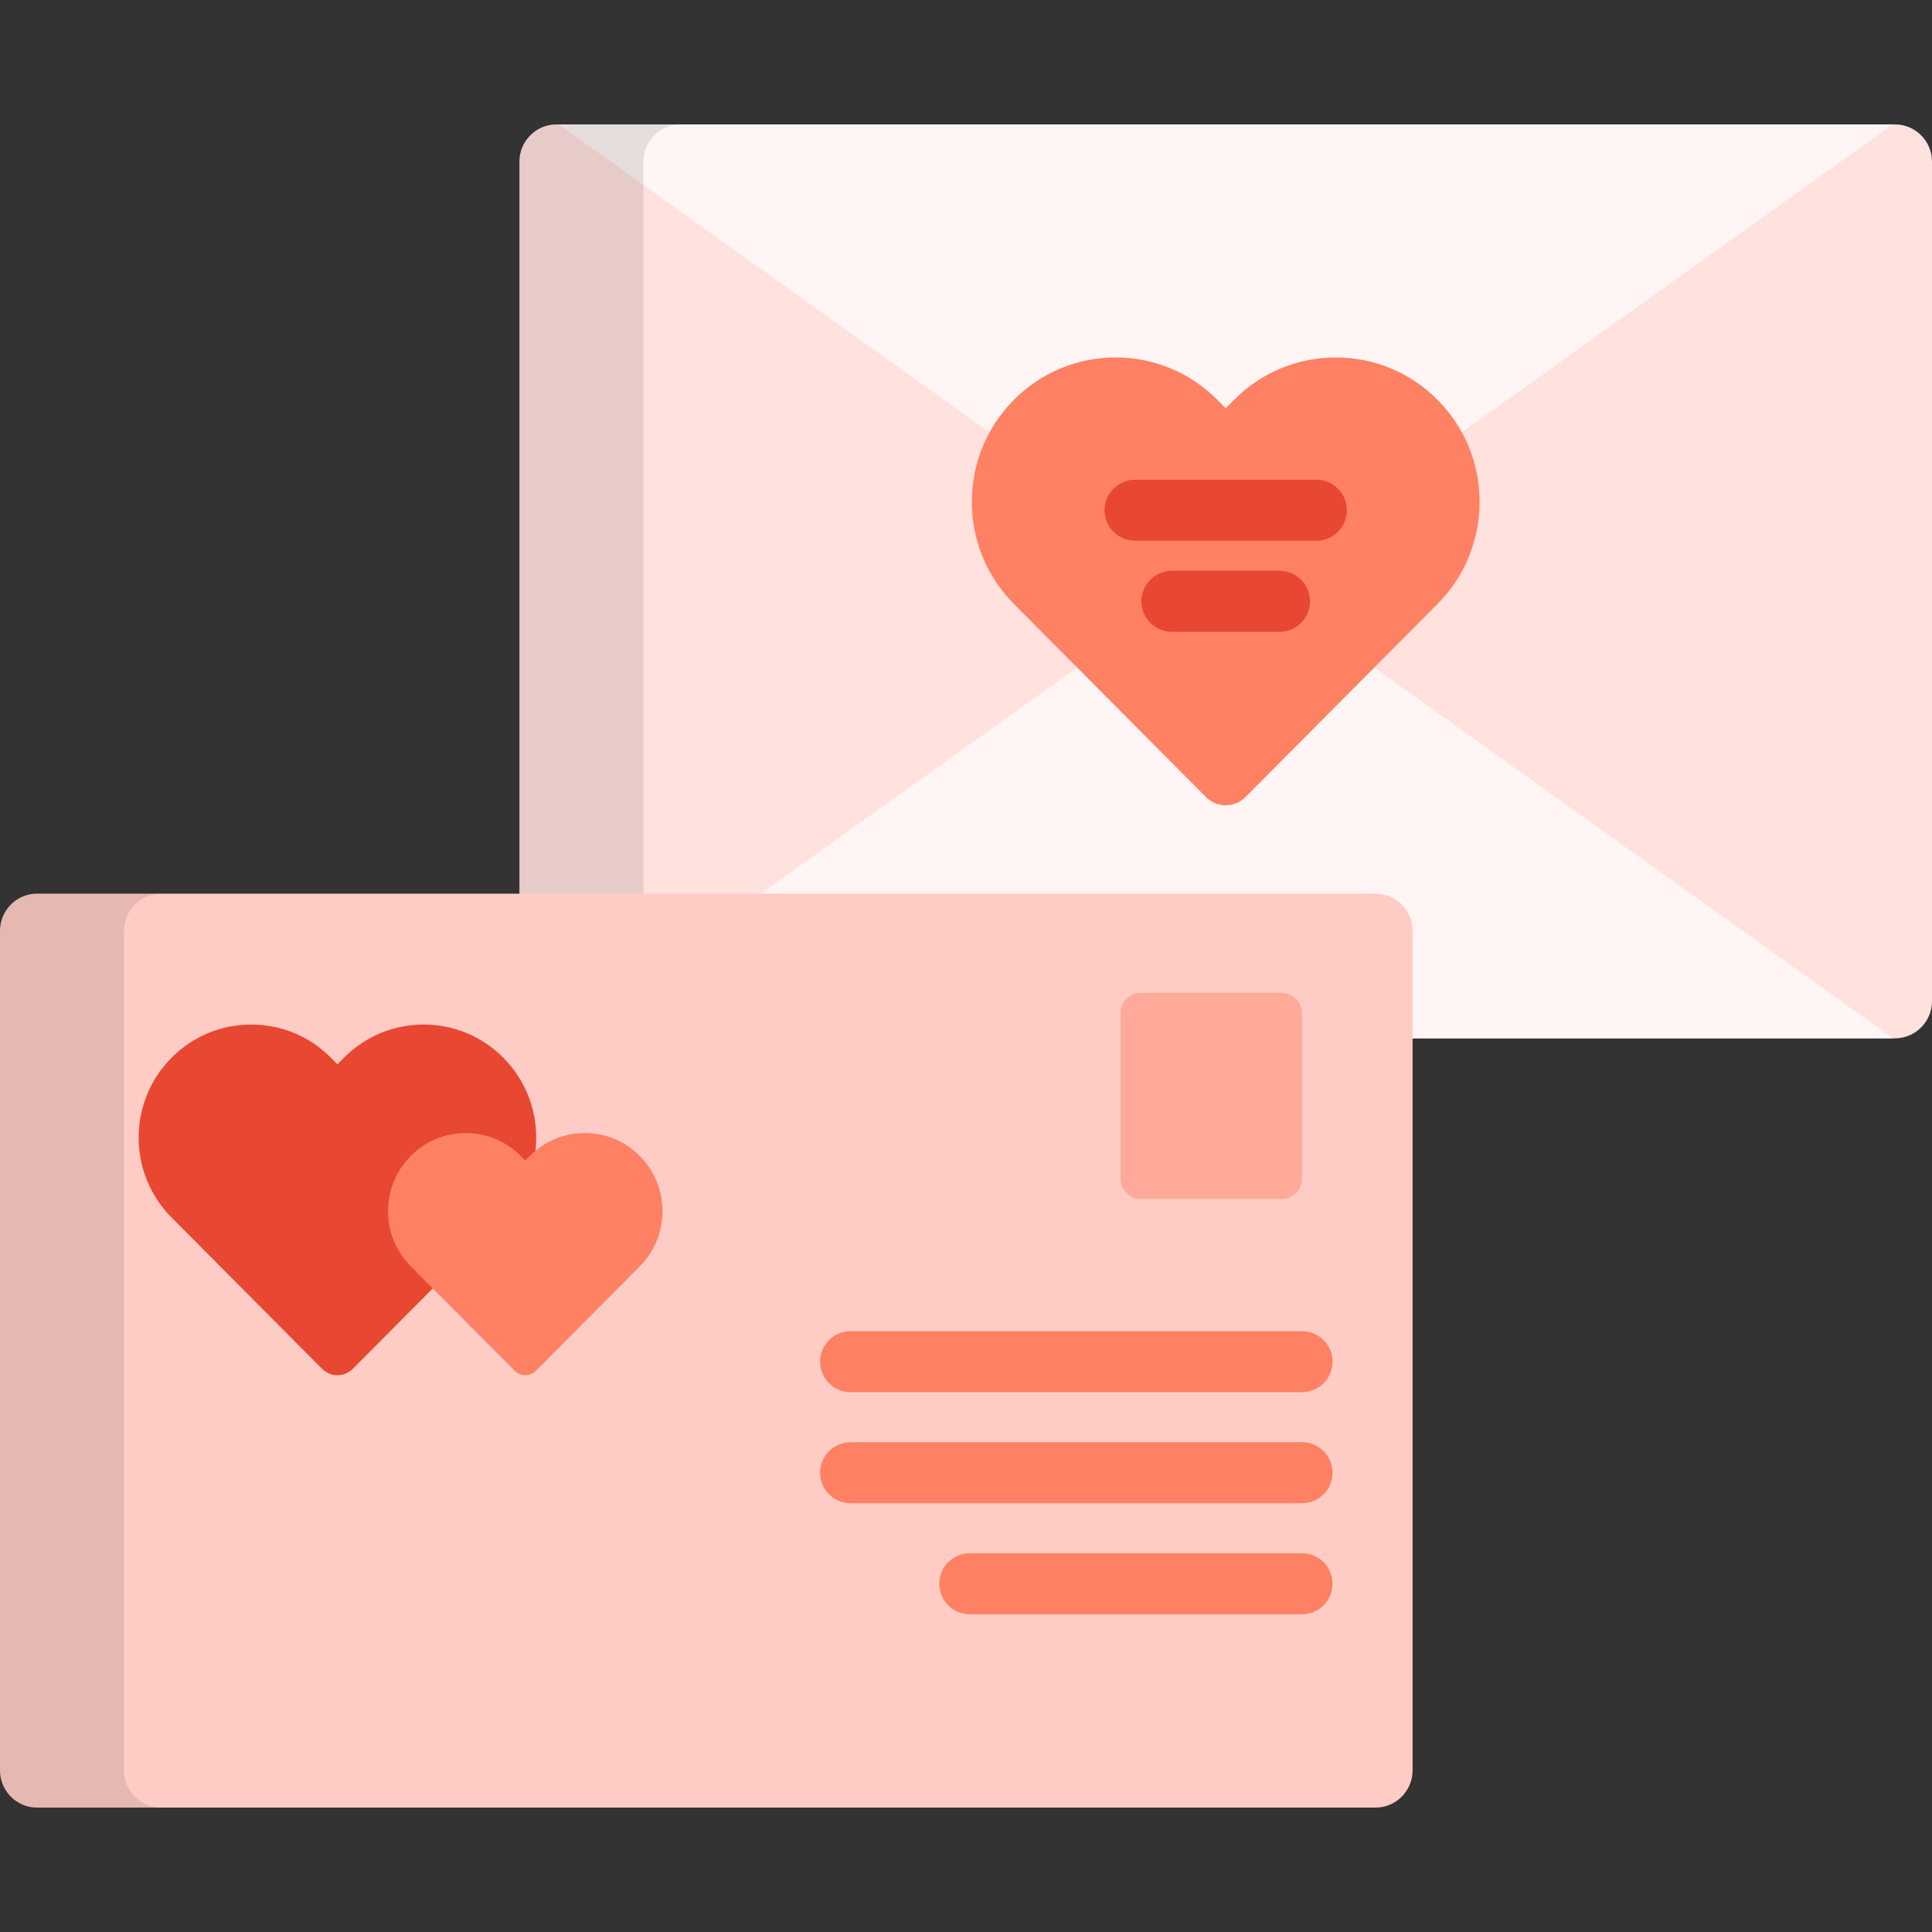<?xml version="1.0" encoding="iso-8859-1"?>
<!-- Uploaded to: SVG Repo, www.svgrepo.com, Generator: SVG Repo Mixer Tools -->
<svg height="800px" width="800px" version="1.1" id="Layer_1" xmlns="http://www.w3.org/2000/svg" xmlns:xlink="http://www.w3.org/1999/xlink" 
	 viewBox="0 0 512 512" xml:space="preserve">
<rect x="0" y="0" width="512" height="512" fill="#333333" stroke="none"/>
<path style="fill:#FFE1DE;" d="M512,265.322c0,5.415-4.411,9.846-9.801,9.846H147.451c-5.386,0-9.797-4.431-9.797-9.846V42.818
	c0-5.417,4.411-9.846,9.797-9.846h354.748c5.391,0,9.801,4.429,9.801,9.846V265.322z"/>
<g>
	<polygon style="fill:#FFF5F5;" points="501.684,275.168 324.827,148.805 147.971,275.168 	"/>
	<polygon style="fill:#FFF5F5;" points="148.083,32.972 324.827,159.254 501.573,32.972 	"/>
</g>
<path style="fill:#FF8163;" d="M324.827,213.414c-1.958,0-3.833-0.782-5.216-2.171l-50.896-51.179
	c-7.196-7.23-11.16-16.837-11.16-27.062c0-10.224,3.963-19.834,11.16-27.063c7.195-7.228,16.762-11.209,26.936-11.209
	c10.177,0,19.744,3.982,26.94,11.209l2.236,2.247l2.236-2.247c7.196-7.228,16.762-11.209,26.939-11.209
	c10.174,0,19.741,3.982,26.936,11.209c7.196,7.229,11.161,16.839,11.161,27.063c0,10.224-3.964,19.832-11.161,27.066l-50.896,51.176
	C328.661,212.632,326.785,213.414,324.827,213.414z"/>
<g>
	<path style="fill:#E84731;" d="M348.84,143.306h-48.026c-4.464,0-8.083-3.62-8.083-8.084c0-4.464,3.62-8.083,8.083-8.083h48.026
		c4.465,0,8.084,3.62,8.084,8.083C356.925,139.688,353.305,143.306,348.84,143.306z"/>
	<path style="fill:#E84731;" d="M339.083,167.433h-28.512c-4.465,0-8.083-3.62-8.083-8.084s3.618-8.083,8.083-8.083h28.512
		c4.465,0,8.084,3.618,8.084,8.083C347.167,163.813,343.548,167.433,339.083,167.433z"/>
</g>
<path style="opacity:0.1;enable-background:new    ;" d="M170.529,265.322V42.818c0-5.417,4.411-9.846,9.798-9.846h-32.877
	c-5.386,0-9.797,4.429-9.797,9.846v222.504c0,5.415,4.411,9.846,9.797,9.846h32.877C174.94,275.168,170.529,270.736,170.529,265.322
	z"/>
<path style="fill:#FFCCC5;" d="M374.346,469.181c0,5.416-4.409,9.847-9.799,9.847H9.801c-5.391,0-9.801-4.431-9.801-9.847V246.675
	c0-5.415,4.411-9.844,9.801-9.844h354.746c5.39,0,9.799,4.429,9.799,9.844V469.181z"/>
<path style="opacity:0.1;enable-background:new    ;" d="M32.876,469.181V246.675c0-5.415,4.412-9.844,9.801-9.844H9.801
	c-5.391,0-9.801,4.429-9.801,9.844V469.18c0,5.416,4.411,9.847,9.801,9.847h32.876C37.287,479.027,32.876,474.595,32.876,469.181z"
	/>
<path style="fill:#E84731;" d="M89.423,364.445c-1.533,0-3-0.614-4.083-1.702l-39.85-40.071c-5.635-5.659-8.736-13.186-8.736-21.189
	c0-8.004,3.102-15.528,8.736-21.191c5.634-5.659,13.123-8.778,21.091-8.778s15.459,3.119,21.093,8.778l1.75,1.759l1.75-1.759
	c5.635-5.659,13.124-8.778,21.093-8.778c7.966,0,15.457,3.119,21.092,8.778c5.633,5.662,8.736,13.187,8.736,21.191
	c0,8.004-3.104,15.53-8.736,21.189l-39.851,40.071C92.424,363.831,90.955,364.445,89.423,364.445z"/>
<g>
	<path style="fill:#FF8163;" d="M225.416,368.94h119.638c4.464,0,8.083-3.618,8.083-8.083c0-4.465-3.62-8.084-8.083-8.084H225.416
		c-4.465,0-8.083,3.62-8.083,8.084C217.333,365.322,220.951,368.94,225.416,368.94z"/>
	<path style="fill:#FF8163;" d="M345.055,382.2H225.416c-4.465,0-8.083,3.62-8.083,8.084c0,4.465,3.618,8.083,8.083,8.083h119.638
		c4.464,0,8.083-3.618,8.083-8.083C353.138,385.82,349.518,382.2,345.055,382.2z"/>
	<path style="fill:#FF8163;" d="M345.055,411.63h-88.064c-4.465,0-8.084,3.618-8.084,8.083s3.62,8.084,8.084,8.084h88.064
		c4.464,0,8.083-3.62,8.083-8.084S349.518,411.63,345.055,411.63z"/>
</g>
<path style="fill:#FFAA99;" d="M345.055,312.373c0,2.964-2.425,5.39-5.39,5.39h-37.346c-2.963,0-5.389-2.425-5.389-5.39v-43.876
	c0-2.964,2.425-5.39,5.389-5.39h37.346c2.964,0,5.39,2.425,5.39,5.39V312.373z"/>
<path style="fill:#FF8163;" d="M139.2,364.445c-1.06,0-2.072-0.423-2.821-1.174l-27.518-27.673
	c-3.891-3.908-6.032-9.104-6.032-14.634c0-5.525,2.142-10.723,6.032-14.63c3.891-3.909,9.066-6.064,14.565-6.064
	c5.503,0,10.677,2.155,14.565,6.064l1.209,1.213l1.208-1.213c3.892-3.909,9.063-6.064,14.565-6.064
	c5.503,0,10.674,2.155,14.566,6.064c3.89,3.907,6.032,9.104,6.032,14.63c0,5.53-2.143,10.726-6.032,14.636l-27.521,27.671
	C141.271,364.022,140.258,364.445,139.2,364.445z"/>
</svg>
